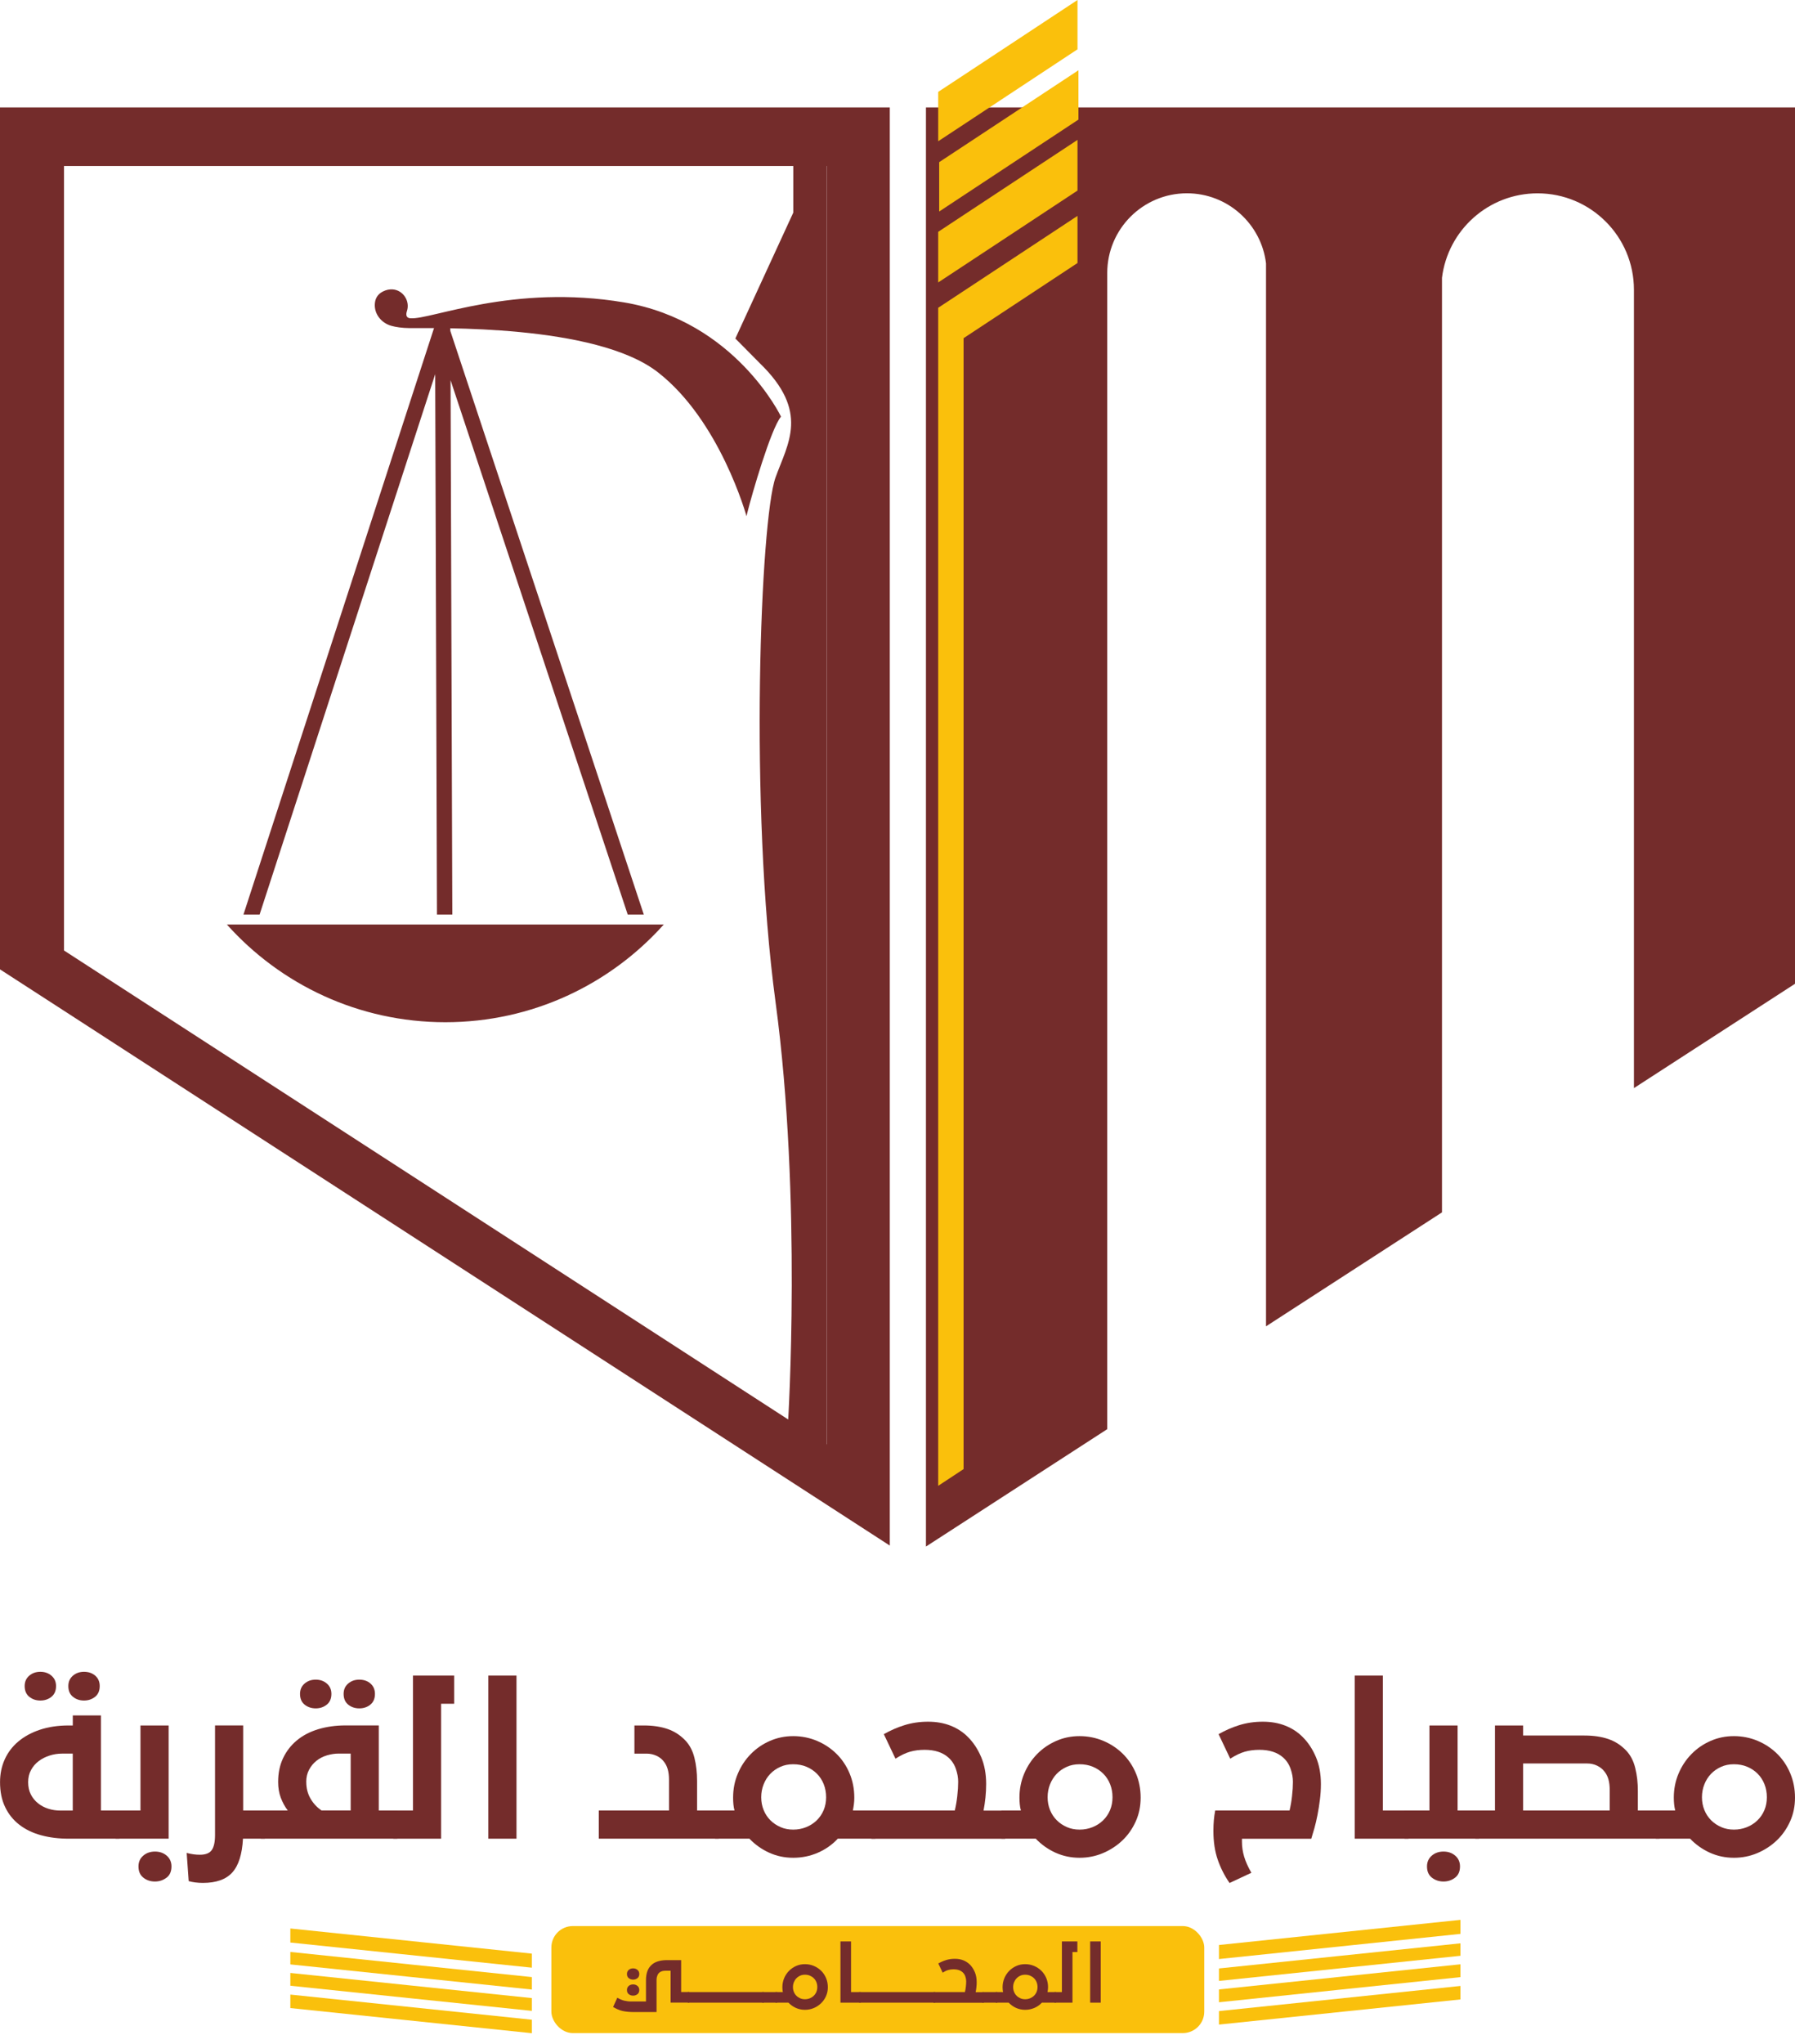 <?xml version="1.0" encoding="UTF-8"?>
<svg id="Layer_1" data-name="Layer 1" xmlns="http://www.w3.org/2000/svg" viewBox="0 0 439.43 500">
  <defs>
    <style>
      .cls-1 {
        fill: #fac00c;
      }

      .cls-1, .cls-2 {
        stroke-width: 0px;
      }

      .cls-2 {
        fill: #742c2b;
      }
    </style>
  </defs>
  <g>
    <path class="cls-2" d="M0,237.16l15.67,10.13,186.71,120.84,15.45,10V26.28H0v210.88ZM15.67,40.61h186.71v312.77L15.67,232.54V40.61Z"/>
    <path class="cls-2" d="M226.68,26.28v352.09l7.16-4.63,37.22-24.09V66.8c0-10.77,8.73-19.51,19.51-19.51,9.97,0,18.2,7.49,19.36,17.14v260.06l43.08-27.88V67.96c1.44-11.66,11.37-20.66,23.4-20.66,13.03,0,23.59,10.56,23.59,23.59v195.32l39.44-25.53V26.28h-212.76Z"/>
  </g>
  <path class="cls-2" d="M192.92,347.93s3.44-54.63-3.06-102.77c-6.49-48.14-3.68-118.13,0-128.36,3-8.33,8.4-16.05-3.81-27.89l-6.03-6.09,14.18-30.8v-19.48h8.17v326.57l-9.46-11.17Z"/>
  <path class="cls-2" d="M182.75,126.28s.08-.33.22-.91c1.04-4.22,5.74-20.47,8.23-23.44,0,0-11.17-23.35-38.39-27.94-27.22-4.58-47.42,4.3-52.29,3.87,0,0-1.5.11-.9-1.75,0-.02.01-.04.02-.06.77-2.45-.99-5.1-3.56-5.25-.73-.04-1.54.1-2.41.55-1.38.72-1.85,1.89-1.91,3.04-.15,2.5,1.65,4.66,4.06,5.33,1.1.3,2.54.53,4.41.55,6.34.07,45.51-1.06,60.79,10.78,15.28,11.84,21.73,35.24,21.73,35.24Z"/>
  <path class="cls-2" d="M157.61,223.75l-47.37-142.8v-.42c0-1.03-.85-1.88-1.88-1.88h0s-.1.02-.15.02c-.03,0-.06,0-.08-.02-.82,0-1.53.54-1.78,1.31l-46.75,143.79h3.95l42.99-132.21.43,132.21h3.76l-.43-130.74,43.37,130.74h3.96Z"/>
  <path class="cls-2" d="M162.5,226.18c-13.14,14.68-32.23,23.91-53.48,23.91s-40.34-9.23-53.48-23.91h106.95Z"/>
  <polygon class="cls-1" points="263.78 0 263.78 12.07 235.89 30.47 229.68 34.56 229.68 22.48 235.89 18.39 263.78 0"/>
  <polygon class="cls-1" points="264.01 17.19 264.01 29.26 236.13 47.65 229.92 51.75 229.92 39.67 236.13 35.58 264.01 17.19"/>
  <polygon class="cls-1" points="263.78 34.23 263.78 46.62 235.89 65.01 229.68 69.1 229.68 56.72 235.89 52.62 263.78 34.23"/>
  <polygon class="cls-1" points="263.78 52.82 263.78 64.35 235.89 82.74 235.89 359.42 229.68 363.51 229.68 75.3 235.89 71.21 263.78 52.82"/>
  <g>
    <g>
      <path class="cls-2" d="M29.22,442.95v6.89h-12.4c-2.46,0-4.71-.28-6.76-.84-2.05-.56-3.82-1.41-5.31-2.56-1.49-1.15-2.66-2.59-3.49-4.33-.84-1.74-1.25-3.77-1.25-6.1,0-2,.38-3.85,1.13-5.53s1.85-3.15,3.3-4.38,3.21-2.2,5.29-2.9,4.45-1.06,7.11-1.06h.98v-2.46h6.89v23.27h4.53ZM12.59,415.13c-.76.61-1.66.91-2.71.91s-1.95-.3-2.71-.91c-.75-.61-1.13-1.48-1.13-2.63,0-1.05.37-1.89,1.11-2.53.74-.64,1.65-.96,2.73-.96s1.99.32,2.73.96c.74.64,1.11,1.48,1.11,2.53,0,1.15-.38,2.03-1.13,2.63ZM17.81,442.95v-13.92h-2.66c-1.02,0-2.02.16-3,.47-.98.31-1.87.76-2.66,1.35-.79.59-1.42,1.32-1.89,2.19-.48.87-.71,1.86-.71,2.98s.22,2.15.66,3c.44.85,1.03,1.58,1.77,2.17.74.59,1.58,1.03,2.53,1.33.95.3,1.93.44,2.95.44h3ZM23.27,415.13c-.76.61-1.66.91-2.71.91s-1.95-.3-2.7-.91c-.76-.61-1.13-1.48-1.13-2.63,0-1.05.37-1.89,1.11-2.53s1.65-.96,2.73-.96,2.03.32,2.76.96c.72.64,1.08,1.48,1.08,2.53,0,1.15-.38,2.03-1.13,2.63Z"/>
      <path class="cls-2" d="M28.29,442.95h6.1v-20.81h6.89v27.7h-12.99v-6.89ZM40.76,459.38c-.8.62-1.75.94-2.83.94s-2.03-.31-2.83-.94-1.2-1.54-1.2-2.75c0-1.08.38-1.96,1.16-2.63.77-.67,1.73-1.01,2.88-1.01s2.11.34,2.88,1.01c.77.67,1.16,1.55,1.16,2.63,0,1.21-.4,2.13-1.2,2.75Z"/>
      <path class="cls-2" d="M49.69,460.66c-.66,0-1.3-.04-1.92-.12-.62-.08-1.15-.19-1.58-.32l-.49-6.89c.65.16,1.23.28,1.72.34.49.07,1,.1,1.53.1,1.38,0,2.34-.38,2.88-1.13.54-.76.81-1.98.81-3.69v-26.81h6.89v20.81h5.31v6.89h-5.36c-.2,3.8-1.07,6.56-2.61,8.26-1.54,1.71-3.94,2.56-7.18,2.56Z"/>
      <path class="cls-2" d="M63.86,442.95h6.59c-.72-.95-1.29-2-1.72-3.15-.43-1.15-.64-2.43-.64-3.84,0-2.16.4-4.1,1.2-5.8s1.93-3.16,3.37-4.36c1.44-1.2,3.18-2.11,5.21-2.73s4.28-.94,6.74-.94h8.12v20.81h4.53v6.89h-33.41v-6.89ZM79.99,417.05c-.75.61-1.66.91-2.7.91s-1.95-.3-2.71-.91c-.76-.61-1.13-1.48-1.13-2.63,0-1.05.37-1.89,1.11-2.53.74-.64,1.65-.96,2.73-.96s1.99.32,2.73.96c.74.64,1.11,1.49,1.11,2.53,0,1.15-.38,2.02-1.13,2.63ZM74.98,435.96c0,1.51.34,2.86,1.01,4.03.67,1.18,1.58,2.17,2.73,2.95h7.13v-13.92h-2.9c-.98,0-1.96.15-2.93.44-.97.3-1.82.74-2.56,1.33-.74.59-1.34,1.32-1.8,2.19s-.69,1.86-.69,2.98ZM90.67,417.05c-.76.61-1.66.91-2.71.91s-1.95-.3-2.71-.91c-.75-.61-1.13-1.48-1.13-2.63,0-1.05.37-1.89,1.11-2.53.74-.64,1.65-.96,2.73-.96s2.03.32,2.75.96c.72.64,1.08,1.49,1.08,2.53,0,1.15-.38,2.02-1.13,2.63Z"/>
      <path class="cls-2" d="M96.28,442.95h4.82v-33.01h10.09v6.89h-3.2v33.01h-11.71v-6.89Z"/>
      <path class="cls-2" d="M119.55,409.94h6.89v39.9h-6.89v-39.9Z"/>
      <path class="cls-2" d="M146.61,442.95h17.17v-7.53c0-.98-.11-1.85-.32-2.58-.21-.74-.55-1.39-1.01-1.94-.43-.56-1.01-1.01-1.75-1.35-.74-.34-1.55-.52-2.44-.52h-2.95v-6.89h2.26c2.23,0,4.18.29,5.85.86,1.67.57,3.13,1.52,4.38,2.83,1.05,1.12,1.79,2.53,2.21,4.26.43,1.72.64,3.6.64,5.63v7.23h5.31v6.89h-29.37v-6.89Z"/>
      <path class="cls-2" d="M175.04,442.95h4.77c-.13-.49-.22-1-.27-1.53-.05-.52-.07-1.06-.07-1.62,0-2.1.38-4.06,1.16-5.88.77-1.82,1.82-3.41,3.15-4.77s2.89-2.44,4.67-3.22,3.7-1.18,5.73-1.18,4.01.39,5.83,1.16c1.82.77,3.41,1.83,4.77,3.17,1.36,1.34,2.43,2.94,3.2,4.77.77,1.84,1.16,3.82,1.16,5.95,0,.56-.03,1.1-.1,1.62-.07.53-.15,1.03-.25,1.53h5.51v6.89h-9.2c-1.38,1.48-3.01,2.62-4.89,3.44s-3.89,1.23-6.03,1.23-4.07-.42-5.9-1.25c-1.84-.84-3.44-1.98-4.82-3.42h-8.41v-6.89ZM191.08,447.01c.95.41,1.98.61,3.1.61s2.17-.2,3.15-.59c.98-.39,1.85-.94,2.58-1.65.74-.71,1.31-1.54,1.72-2.51s.61-2.02.61-3.17-.2-2.22-.59-3.2-.95-1.84-1.67-2.56c-.72-.72-1.58-1.29-2.56-1.7-.98-.41-2.06-.61-3.25-.61s-2.2.21-3.15.64c-.95.43-1.77,1-2.46,1.72-.69.72-1.23,1.57-1.62,2.56-.39.98-.59,2.03-.59,3.15s.2,2.16.59,3.12c.39.97.94,1.8,1.65,2.51.71.71,1.53,1.26,2.49,1.67Z"/>
      <path class="cls-2" d="M213.32,442.95h20.42c.26-1.08.47-2.26.61-3.54.15-1.28.22-2.44.22-3.49s-.19-2.07-.57-3.17c-.38-1.1-.99-2.02-1.84-2.78-1.41-1.25-3.35-1.87-5.81-1.87-1.31,0-2.51.16-3.59.47-1.08.31-2.26.88-3.54,1.7l-2.85-6c1.61-.92,3.3-1.66,5.07-2.21s3.69-.84,5.76-.84,3.88.33,5.53.98c1.66.66,3.08,1.59,4.26,2.8,1.31,1.31,2.38,2.93,3.2,4.85.82,1.92,1.23,4.12,1.23,6.62,0,1.12-.06,2.21-.17,3.3s-.27,2.15-.47,3.2h5.31v6.89h-32.77v-6.89Z"/>
      <path class="cls-2" d="M245.15,442.95h4.77c-.13-.49-.22-1-.27-1.53-.05-.52-.08-1.06-.08-1.62,0-2.1.39-4.06,1.16-5.88.77-1.82,1.82-3.41,3.15-4.77s2.89-2.44,4.67-3.22c1.79-.79,3.7-1.18,5.73-1.18s4.01.39,5.83,1.16c1.82.77,3.41,1.83,4.77,3.17,1.36,1.34,2.43,2.94,3.2,4.77.77,1.84,1.16,3.82,1.16,5.95s-.4,4.04-1.21,5.83-1.89,3.34-3.27,4.65c-1.38,1.31-2.97,2.34-4.77,3.1-1.8.76-3.71,1.13-5.71,1.13-2.1,0-4.07-.42-5.9-1.25-1.84-.84-3.44-1.98-4.82-3.42h-8.41v-6.89ZM261.19,447.01c.95.41,1.98.61,3.1.61s2.16-.2,3.15-.59c.98-.39,1.85-.94,2.58-1.65.74-.71,1.31-1.54,1.72-2.51.41-.97.61-2.02.61-3.17s-.2-2.22-.59-3.2c-.39-.98-.95-1.84-1.67-2.56s-1.57-1.29-2.56-1.7c-.98-.41-2.07-.61-3.25-.61s-2.2.21-3.15.64c-.95.43-1.77,1-2.46,1.72-.69.72-1.23,1.57-1.62,2.56-.39.98-.59,2.03-.59,3.15s.2,2.16.59,3.12c.39.97.94,1.8,1.65,2.51.71.71,1.53,1.26,2.48,1.67Z"/>
      <path class="cls-2" d="M300.99,460.66c-1.21-1.74-2.17-3.63-2.88-5.68s-1.06-4.4-1.06-7.06c0-1.84.15-3.49.44-4.97h18.2c.26-1.08.47-2.26.61-3.54.15-1.28.22-2.44.22-3.49s-.19-2.07-.57-3.17-.99-2.02-1.84-2.78c-1.41-1.25-3.35-1.87-5.81-1.87-1.31,0-2.51.16-3.59.47-1.08.31-2.26.88-3.54,1.7l-2.85-6c1.61-.92,3.3-1.66,5.07-2.21s3.69-.84,5.76-.84,3.88.33,5.53.98c1.66.66,3.07,1.59,4.26,2.8,1.31,1.31,2.38,2.93,3.2,4.85.82,1.92,1.23,4.12,1.23,6.62,0,1.31-.08,2.61-.25,3.89-.16,1.28-.36,2.51-.59,3.69-.23,1.18-.48,2.26-.76,3.25s-.53,1.84-.76,2.56h-16.97v.74c0,1.21.18,2.43.54,3.64.36,1.21.95,2.52,1.77,3.94l-5.36,2.51Z"/>
      <path class="cls-2" d="M331.64,409.94h6.89v33.01h6.3v6.89h-13.19v-39.9Z"/>
      <path class="cls-2" d="M343.84,442.95h6.1v-20.81h6.89v20.81h5.26v6.89h-18.25v-6.89ZM356.21,459.38c-.8.62-1.75.94-2.83.94s-2.02-.31-2.83-.94c-.81-.62-1.21-1.54-1.21-2.75,0-1.08.39-1.96,1.16-2.63.77-.67,1.73-1.01,2.88-1.01s2.11.34,2.88,1.01c.77.67,1.16,1.55,1.16,2.63,0,1.21-.4,2.13-1.21,2.75Z"/>
      <path class="cls-2" d="M361.16,442.95h4.82v-20.81h6.89v2.46h15.01c2.23,0,4.18.29,5.85.86,1.67.57,3.13,1.52,4.38,2.83,1.05,1.11,1.79,2.53,2.21,4.26.43,1.72.64,3.6.64,5.63v4.77h5.31v6.89h-45.11v-6.89ZM372.87,431.44v11.51h21.2v-5.07c0-.98-.11-1.84-.32-2.58-.21-.74-.55-1.38-1.01-1.94-.43-.56-1.01-1.02-1.75-1.38-.74-.36-1.55-.54-2.44-.54h-15.69Z"/>
      <path class="cls-2" d="M405.34,442.95h4.77c-.13-.49-.22-1-.27-1.53-.05-.52-.08-1.06-.08-1.62,0-2.1.39-4.06,1.16-5.88.77-1.82,1.82-3.41,3.15-4.77,1.33-1.36,2.89-2.44,4.67-3.22,1.79-.79,3.7-1.18,5.73-1.18s4.01.39,5.83,1.16c1.82.77,3.41,1.83,4.77,3.17,1.36,1.34,2.43,2.94,3.2,4.77.77,1.84,1.16,3.82,1.16,5.95s-.4,4.04-1.21,5.83-1.89,3.34-3.27,4.65c-1.38,1.31-2.97,2.34-4.77,3.1-1.8.76-3.71,1.13-5.71,1.13-2.1,0-4.07-.42-5.9-1.25-1.84-.84-3.44-1.98-4.82-3.42h-8.41v-6.89ZM421.38,447.01c.95.41,1.98.61,3.1.61s2.16-.2,3.15-.59c.98-.39,1.85-.94,2.58-1.65.74-.71,1.31-1.54,1.72-2.51.41-.97.61-2.02.61-3.17s-.2-2.22-.59-3.2c-.39-.98-.95-1.84-1.67-2.56s-1.57-1.29-2.56-1.7c-.98-.41-2.07-.61-3.25-.61s-2.2.21-3.15.64c-.95.43-1.77,1-2.46,1.72-.69.72-1.23,1.57-1.62,2.56-.39.98-.59,2.03-.59,3.15s.2,2.16.59,3.12c.39.97.94,1.8,1.65,2.51.71.71,1.53,1.26,2.48,1.67Z"/>
    </g>
    <g>
      <rect class="cls-1" x="134.98" y="471.22" width="159.83" height="26.18" rx="5.24" ry="5.24"/>
      <polygon class="cls-1" points="357.53 485.87 357.53 489.17 298.41 495.32 298.41 492.02 357.53 485.87"/>
      <polygon class="cls-1" points="357.53 475.44 357.53 478.49 298.41 484.64 298.41 481.59 357.53 475.44"/>
      <polygon class="cls-1" points="357.53 469.7 357.53 473.13 298.41 479.29 298.41 475.85 357.53 469.7"/>
      <polygon class="cls-1" points="357.53 480.57 357.53 483.71 298.41 489.86 298.41 486.72 357.53 480.57"/>
      <polygon class="cls-1" points="71.08 487.98 71.08 491.28 130.2 497.43 130.2 494.13 71.08 487.98"/>
      <polygon class="cls-1" points="71.08 477.55 71.08 480.6 130.2 486.75 130.2 483.7 71.08 477.55"/>
      <polygon class="cls-1" points="71.08 471.81 71.08 475.25 130.2 481.4 130.2 477.96 71.08 471.81"/>
      <polygon class="cls-1" points="71.08 482.69 71.08 485.82 130.2 491.97 130.2 488.84 71.08 482.69"/>
      <g>
        <path class="cls-2" d="M164.17,482.14h-1.18c-.32,0-.61.04-.87.1-.26.07-.49.19-.7.36-.21.17-.38.42-.5.74-.12.32-.19.64-.19.96v7.96h-5.36c-.64,0-1.2-.02-1.67-.07-.47-.04-.91-.11-1.31-.2-.4-.09-.78-.22-1.14-.38-.36-.16-.75-.36-1.16-.59l1.03-2.27c.6.35,1.17.59,1.71.72s1.1.2,1.71.2h3.6v-5.21c0-.89.13-1.65.38-2.3s.66-1.19,1.21-1.63c.43-.33.95-.58,1.55-.74.6-.16,1.26-.24,1.98-.24h3.49v7.81h1.98v2.59h-4.56v-7.81ZM156.05,483.97c-.3.23-.66.35-1.06.35s-.76-.12-1.06-.35c-.3-.23-.45-.58-.45-1.03,0-.41.15-.74.43-.99.29-.25.65-.38,1.08-.38s.79.13,1.08.38c.29.25.43.58.43.99,0,.46-.15.8-.45,1.03ZM156.05,487.89c-.3.23-.66.35-1.06.35s-.76-.12-1.06-.35c-.3-.23-.45-.58-.45-1.03,0-.41.15-.74.43-.99s.65-.38,1.08-.38.79.13,1.08.38c.29.25.43.58.43.99,0,.45-.15.8-.45,1.03Z"/>
        <path class="cls-2" d="M168.38,487.37h18.59v2.59h-18.59v-2.59Z"/>
        <path class="cls-2" d="M186.6,487.37h3.64v2.59h-3.64v-2.59Z"/>
        <path class="cls-2" d="M189.87,487.37h1.79c-.05-.18-.08-.38-.1-.57-.02-.2-.03-.4-.03-.61,0-.79.15-1.52.43-2.21.29-.68.68-1.28,1.18-1.79.5-.51,1.08-.91,1.76-1.21.67-.3,1.39-.44,2.15-.44s1.51.14,2.19.43c.68.29,1.28.69,1.79,1.19.51.5.91,1.1,1.2,1.79.29.69.43,1.44.43,2.24s-.15,1.52-.45,2.19c-.3.67-.71,1.25-1.23,1.75-.52.49-1.11.88-1.79,1.16-.68.28-1.39.42-2.14.42-.79,0-1.53-.16-2.22-.47s-1.29-.74-1.81-1.28h-3.16v-2.59ZM195.89,488.89c.36.16.75.23,1.16.23s.81-.07,1.18-.22c.37-.15.69-.35.97-.62.28-.26.49-.58.65-.94.15-.36.23-.76.23-1.19s-.07-.83-.22-1.2c-.15-.37-.36-.69-.63-.96s-.59-.48-.96-.64-.78-.23-1.22-.23-.83.08-1.18.24-.66.38-.92.65c-.26.27-.46.59-.61.96-.15.37-.22.76-.22,1.18s.07.81.22,1.17c.15.36.35.68.62.94.26.26.57.47.93.63Z"/>
        <path class="cls-2" d="M205.75,474.98h2.59v12.39h2.36v2.59h-4.95v-14.98Z"/>
        <path class="cls-2" d="M210.33,487.37h18.59v2.59h-18.59v-2.59Z"/>
        <path class="cls-2" d="M228.56,487.37h7.66c.1-.41.18-.85.23-1.33.06-.48.08-.92.08-1.31s-.07-.78-.21-1.19-.37-.76-.69-1.04c-.53-.47-1.25-.7-2.18-.7-.49,0-.94.06-1.35.18-.41.12-.85.33-1.33.64l-1.07-2.25c.6-.34,1.24-.62,1.9-.83.66-.21,1.38-.31,2.16-.31s1.46.12,2.08.37c.62.25,1.15.6,1.6,1.05.49.49.89,1.1,1.2,1.82.31.72.46,1.55.46,2.48,0,.42-.02.83-.07,1.24-.04.41-.1.81-.18,1.2h1.99v2.59h-12.3v-2.59Z"/>
        <path class="cls-2" d="M240.51,487.37h3.64v2.59h-3.64v-2.59Z"/>
        <path class="cls-2" d="M243.78,487.37h1.79c-.05-.18-.08-.38-.1-.57-.02-.2-.03-.4-.03-.61,0-.79.15-1.52.43-2.21.29-.68.68-1.28,1.18-1.79.5-.51,1.08-.91,1.76-1.21.67-.3,1.39-.44,2.15-.44s1.51.14,2.19.43c.68.29,1.28.69,1.79,1.19.51.5.91,1.1,1.2,1.79.29.69.43,1.44.43,2.24,0,.21-.01.41-.04.61-.02.2-.06.39-.09.57h2.07v2.59h-3.45c-.52.55-1.13.99-1.84,1.29s-1.46.46-2.26.46-1.53-.16-2.22-.47-1.29-.74-1.81-1.28h-3.16v-2.59ZM249.8,488.89c.36.16.75.23,1.16.23s.81-.07,1.18-.22c.37-.15.69-.35.97-.62.28-.26.49-.58.65-.94.15-.36.23-.76.23-1.19s-.07-.83-.22-1.2c-.15-.37-.36-.69-.63-.96s-.59-.48-.96-.64-.78-.23-1.22-.23-.83.08-1.18.24-.66.38-.92.65c-.26.27-.46.59-.61.96-.15.37-.22.76-.22,1.18s.07.81.22,1.17c.15.36.35.68.62.94.26.26.57.47.93.63Z"/>
        <path class="cls-2" d="M258.15,487.37h1.81v-12.39h3.79v2.59h-1.2v12.39h-4.4v-2.59Z"/>
        <path class="cls-2" d="M266.88,474.98h2.59v14.98h-2.59v-14.98Z"/>
      </g>
    </g>
  </g>
</svg>